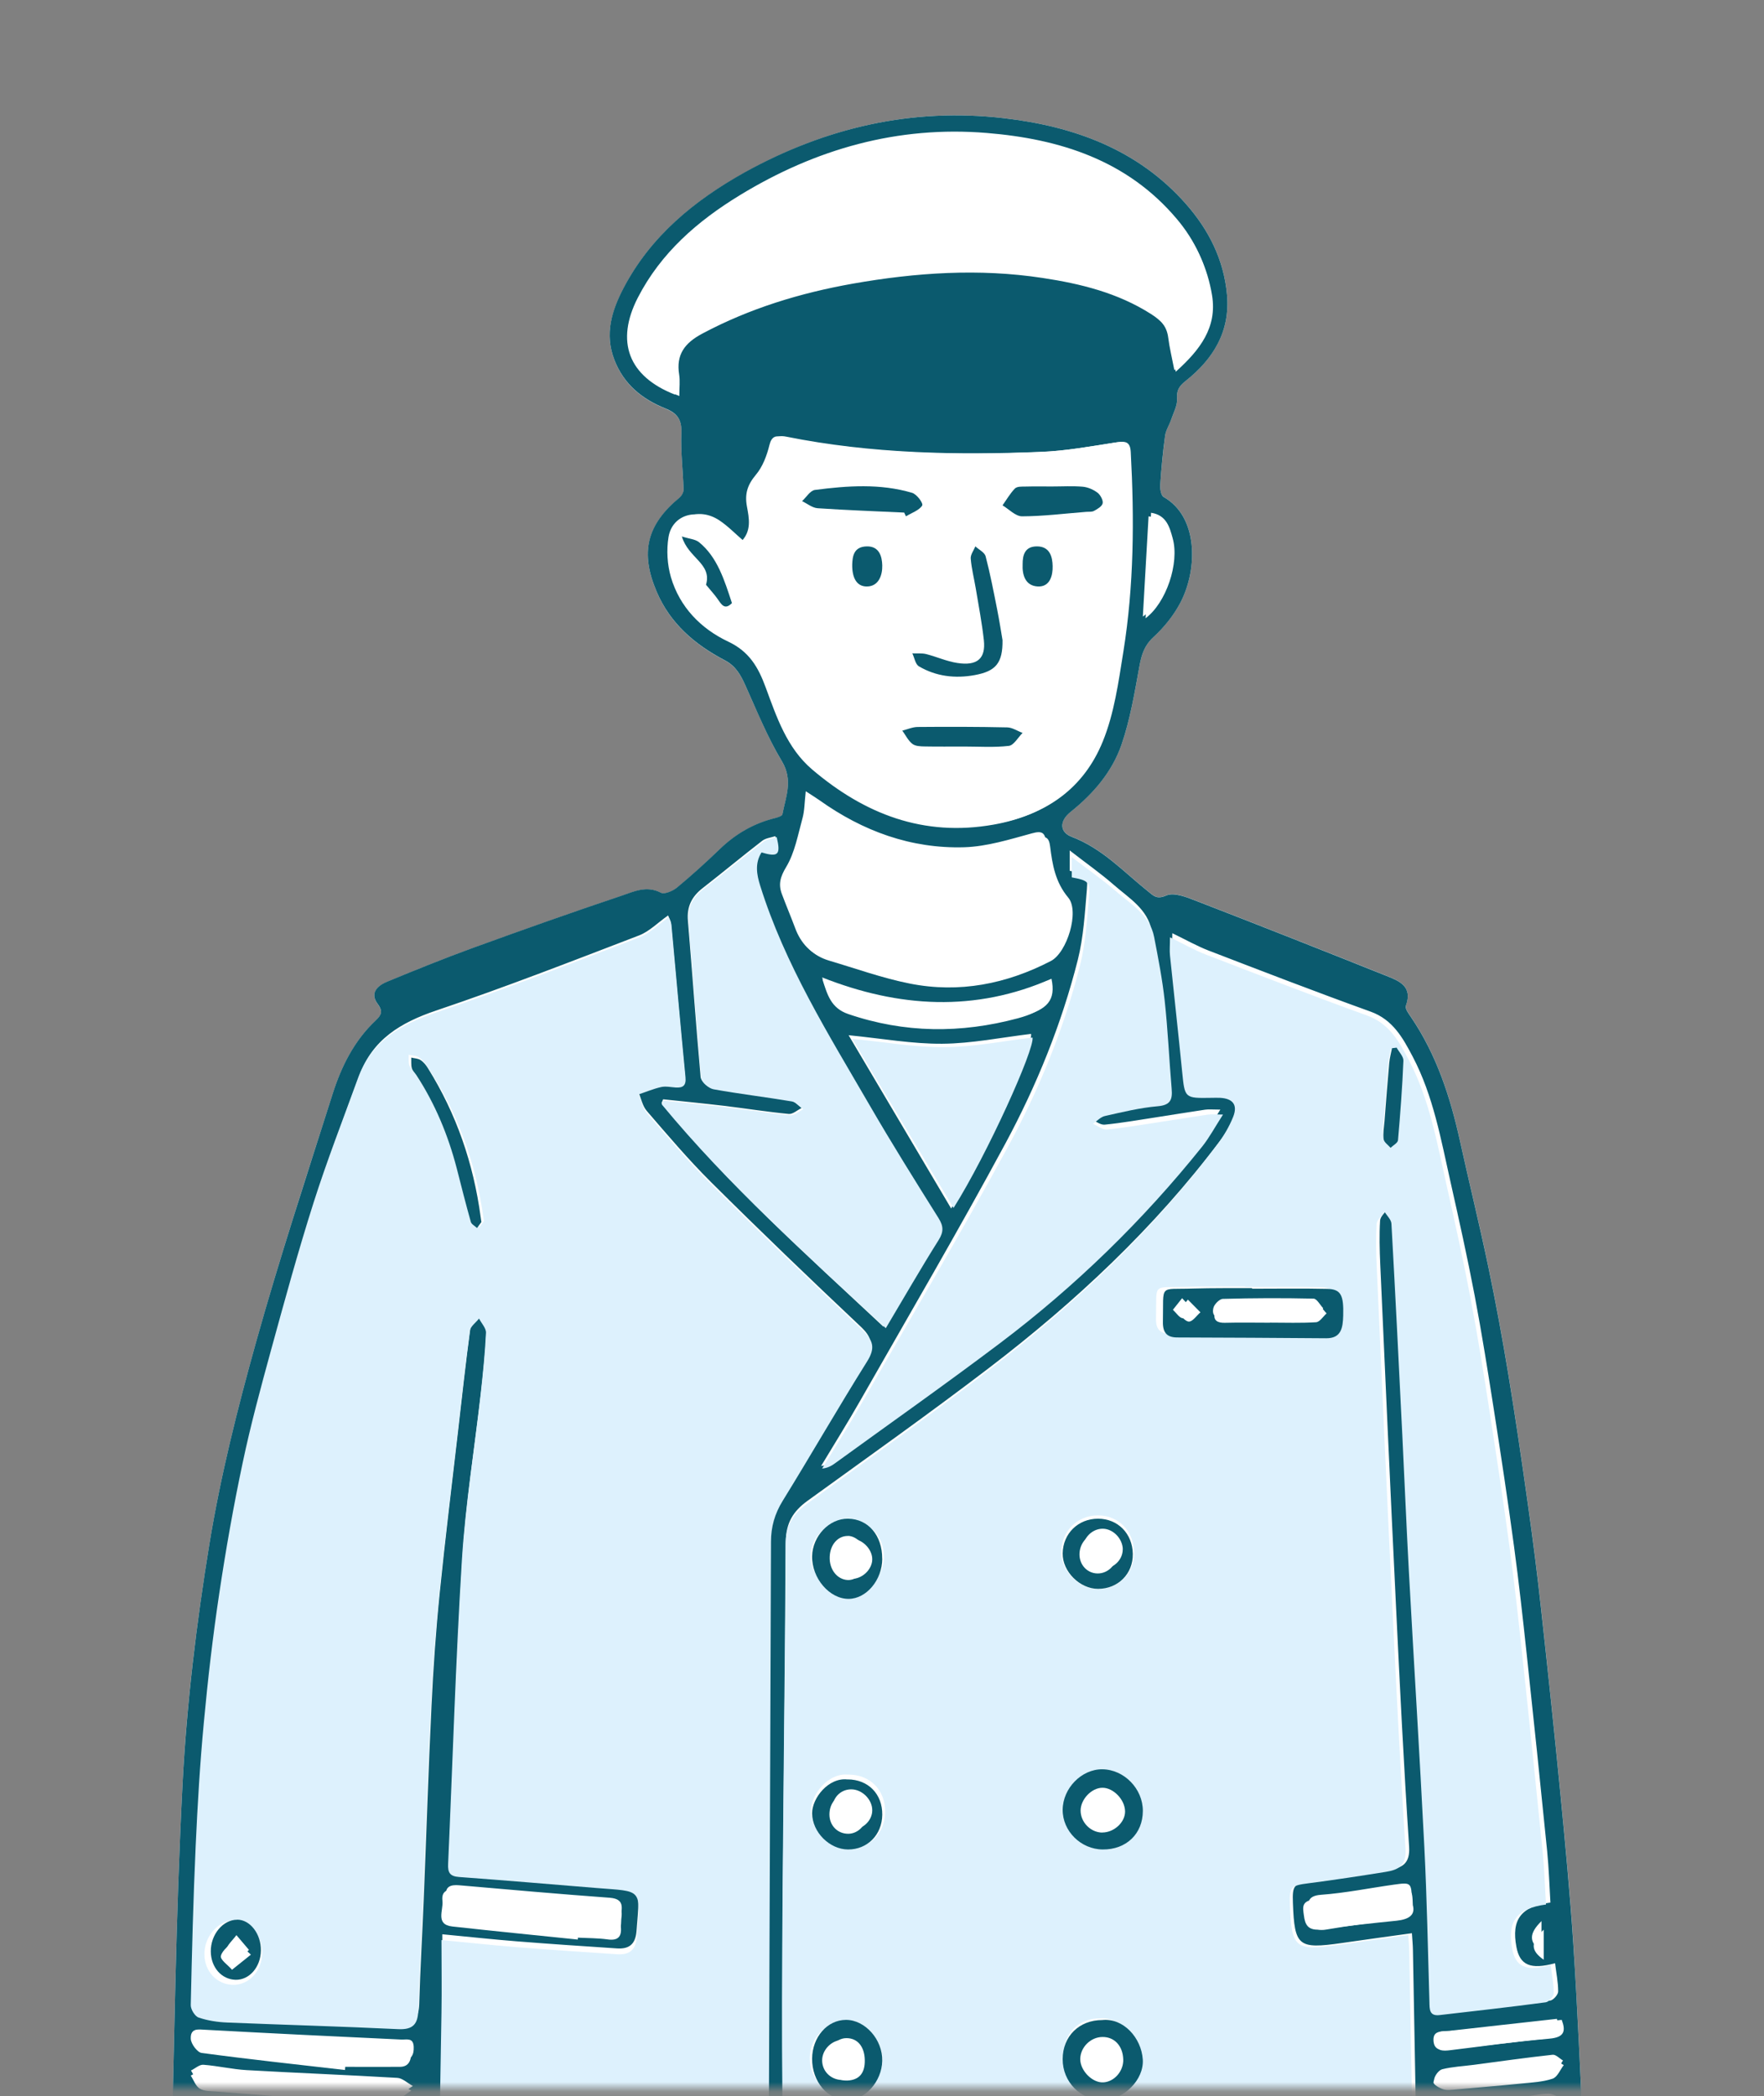 <svg width="186" height="221" viewBox="0 0 186 221" fill="none" xmlns="http://www.w3.org/2000/svg">
<rect x="0" y="0" width="186" height="221" fill="#808080" stroke="none"/>
<mask id="mask0_454_2478" style="mask-type:alpha" maskUnits="userSpaceOnUse" x="0" y="0" width="186" height="221">
<rect y="0.163" width="186" height="220" fill="#D9D9D9"/>
</mask>
<g mask="url(#mask0_454_2478)">
<path d="M146.488 250.579C146.66 250.652 146.84 250.734 147.012 250.808C146.947 251.969 146.808 253.122 146.84 254.283C146.898 256.196 147.422 256.744 149.206 257.251C149.583 257.357 149.861 257.783 150.189 258.052C150.696 258.469 151.204 259.238 151.703 259.23C153.725 259.205 155.87 259.541 157.409 257.578C160.184 254.046 161.994 250.055 162.444 245.656C162.804 242.132 162.534 238.534 162.444 234.969C162.378 232.393 162.296 232.319 164.957 232.033C166.455 231.87 167.004 231.134 166.979 229.735C166.955 228.403 167.036 227.078 166.979 225.745C166.644 218.803 166.341 211.86 165.899 204.926C165.563 199.677 165.055 194.443 164.548 189.202C163.909 182.644 163.213 176.094 162.493 169.544C162.1 165.946 161.642 162.348 161.134 158.759C160.487 154.163 159.816 149.568 159.063 144.98C158.432 141.162 157.737 137.351 156.943 133.565C156.017 129.125 154.929 124.726 153.954 120.302C152.931 115.658 151.482 111.185 148.772 107.203C148.527 106.843 148.134 106.311 148.24 106.025C148.993 103.948 147.503 103.4 146.128 102.844C139.481 100.187 132.825 97.554 126.145 94.97C125.138 94.577 123.795 94.038 122.977 94.397C121.961 94.839 121.634 94.43 121.053 93.964C118.482 91.903 116.223 89.434 113.014 88.216C111.72 87.725 111.679 86.556 112.883 85.591C115.281 83.661 117.271 81.363 118.261 78.485C119.178 75.811 119.645 72.982 120.152 70.185C120.373 68.983 120.676 68.043 121.634 67.151C122.764 66.097 123.803 64.821 124.507 63.447C126.292 59.956 126.358 54.461 122.698 52.392C122.412 52.228 122.305 51.525 122.338 51.092C122.453 49.358 122.625 47.625 122.854 45.908C122.927 45.335 123.288 44.812 123.484 44.248C123.73 43.52 124.164 42.76 124.115 42.032C124.057 41.132 124.327 40.707 125.015 40.159C127.913 37.853 129.722 34.967 129.378 31.075C129.051 27.387 127.463 24.238 125.056 21.507C119.98 15.751 113.243 13.322 105.883 12.464C96.166 11.327 87.038 13.453 78.524 18.196C73.235 21.139 68.626 24.884 65.761 30.371C64.517 32.751 63.722 35.237 64.795 37.984C65.794 40.552 67.726 42.097 70.157 43.078C71.418 43.585 71.917 44.264 71.852 45.67C71.77 47.649 72.024 49.636 72.081 51.623C72.089 51.901 71.901 52.286 71.672 52.466C68.176 55.352 67.48 58.271 69.257 62.425C70.697 65.786 73.309 67.994 76.436 69.629C77.591 70.234 78.09 71.158 78.581 72.238C79.817 74.952 80.939 77.749 82.462 80.292C83.657 82.287 82.846 84.021 82.502 85.877C82.47 86.049 82.028 86.188 81.757 86.253C79.473 86.809 77.533 87.954 75.847 89.581C74.414 90.963 72.941 92.304 71.401 93.572C70.959 93.939 70.067 94.324 69.691 94.127C68.192 93.343 66.85 94.005 65.556 94.438C60.268 96.213 55.012 98.077 49.764 99.982C46.76 101.07 43.797 102.28 40.841 103.498C39.826 103.915 38.958 104.684 39.818 105.837C40.432 106.663 40.178 107.064 39.597 107.611C37.346 109.729 36.003 112.428 35.086 115.298C32.311 124.006 29.454 132.699 26.998 141.505C25.041 148.505 23.256 155.594 22.086 162.757C20.719 171.106 19.687 179.561 19.253 188.008C18.525 202.007 18.369 216.023 18.009 230.022C17.943 232.499 18.189 232.753 20.448 233.603C20.686 233.693 20.923 233.775 21.177 233.832C22.446 234.135 22.552 234.952 22.405 236.113C22.086 238.591 21.84 241.085 21.726 243.579C21.464 249.467 23.821 254.127 28.791 257.276C30.903 258.617 33.26 259.598 35.585 260.546C36.298 260.833 37.624 260.775 38.041 260.317C38.549 259.753 38.639 258.543 38.459 257.709C38.066 255.828 37.255 254.029 36.887 252.14C36.633 250.832 36.838 249.434 36.838 247.651C37.501 249.205 37.828 250.415 38.492 251.405C38.901 252.01 39.9 252.721 40.465 252.598C41.169 252.451 42.069 251.584 42.241 250.873C43.338 246.269 43.068 241.641 41.946 237.078C41.447 235.059 41.553 234.764 43.944 234.593C43.993 235.132 44.075 235.672 44.075 236.212C44.099 239.18 44.14 242.14 44.099 245.108C44.05 248.453 44.279 248.534 47.988 249.589C48.381 249.704 48.79 249.712 49.2 249.769C50.755 249.974 51.263 250.75 51.279 252.402C51.344 260.841 51.566 269.271 51.762 277.71C51.803 279.64 51.967 281.561 52.065 283.458H54.128C54.087 282.624 54.038 281.913 54.022 281.21C53.784 271.446 53.555 261.683 53.301 251.92C53.276 251.069 53.432 250.554 54.472 250.636C60.129 251.086 65.785 251.478 71.442 251.952C71.794 251.985 72.392 252.59 72.384 252.901C72.106 259.385 71.754 265.87 71.426 272.354C71.238 276.058 71.049 279.762 70.861 283.467C71.025 283.557 71.189 283.655 71.352 283.745C71.672 283.36 72.155 283.017 72.286 282.575C72.49 281.848 72.49 281.063 72.531 280.294C72.965 271.16 73.383 262.018 73.817 252.885C73.825 252.639 73.898 252.402 73.948 252.1C74.365 252.075 74.709 252.018 75.053 252.034C77.787 252.116 80.472 252.418 83.198 252.844C88.626 253.694 94.193 253.71 99.702 253.988C101.651 254.087 101.675 254.103 101.258 256.098C100.505 259.737 99.841 263.392 99.195 267.055C98.671 270.015 98.188 272.984 97.729 275.96C97.345 278.454 97.034 280.956 96.69 283.458C98.753 283.679 98.818 283.622 98.949 281.954C99.006 281.202 99.097 280.457 99.17 279.713C99.317 279.713 99.473 279.73 99.62 279.73C99.743 280.973 99.866 282.216 99.989 283.458H101.978C101.814 281.332 101.626 279.354 101.52 277.367C101.323 273.973 100.423 270.596 101.258 267.17C101.512 266.131 101.626 265.06 101.823 264.005C102.42 260.661 103.026 257.325 103.656 253.882C117.05 253.759 130.336 252.999 143.746 251.004C143.189 261.977 142.641 272.747 142.092 283.532H144.073C144.122 283.279 144.18 283.082 144.196 282.886C144.777 272.681 145.342 262.476 145.948 252.271C145.981 251.707 146.316 251.151 146.505 250.595L146.488 250.579ZM131.36 253.67C131.122 253.759 130.893 253.849 130.656 253.939C130.975 263.768 131.286 273.597 131.613 283.548C132.186 283.516 132.612 283.491 133.12 283.458C132.784 273.875 132.473 264.431 132.105 254.994C132.088 254.545 131.63 254.111 131.368 253.67H131.36Z" fill="white"/>
<path d="M146.493 250.591C146.297 251.147 145.969 251.703 145.937 252.268C145.331 262.474 144.766 272.68 144.185 282.886C144.177 283.082 144.111 283.279 144.062 283.532H142.081C142.63 272.745 143.178 261.967 143.735 251C130.326 252.995 117.041 253.764 103.649 253.879C103.027 257.322 102.421 260.666 101.815 264.003C101.627 265.058 101.504 266.129 101.25 267.168C100.415 270.594 101.324 273.972 101.512 277.366C101.627 279.353 101.807 281.332 101.971 283.458H99.982C99.859 282.215 99.736 280.972 99.613 279.729C99.466 279.729 99.31 279.713 99.163 279.713C99.089 280.457 98.999 281.209 98.942 281.954C98.811 283.622 98.754 283.671 96.683 283.458C97.026 280.956 97.346 278.453 97.722 275.959C98.181 272.982 98.656 270.014 99.188 267.053C99.834 263.398 100.497 259.734 101.25 256.095C101.668 254.099 101.643 254.083 99.695 253.985C94.186 253.707 88.62 253.69 83.192 252.84C80.467 252.415 77.782 252.112 75.048 252.03C74.704 252.022 74.36 252.071 73.942 252.096C73.893 252.398 73.828 252.636 73.812 252.881C73.386 262.016 72.96 271.159 72.526 280.294C72.494 281.062 72.486 281.847 72.281 282.575C72.158 283.017 71.675 283.36 71.348 283.745C71.184 283.655 71.02 283.557 70.856 283.467C71.045 279.762 71.225 276.057 71.421 272.353C71.757 265.868 72.101 259.391 72.379 252.897C72.395 252.578 71.79 251.981 71.438 251.949C65.781 251.474 60.125 251.082 54.468 250.632C53.421 250.55 53.273 251.065 53.298 251.916C53.544 261.68 53.773 271.445 54.018 281.209C54.035 281.913 54.084 282.624 54.125 283.458H52.062C51.955 281.561 51.8 279.631 51.759 277.709C51.562 269.278 51.342 260.838 51.276 252.398C51.26 250.746 50.76 249.961 49.197 249.765C48.796 249.716 48.378 249.7 47.985 249.585C44.277 248.53 44.04 248.448 44.097 245.104C44.146 242.135 44.097 239.174 44.072 236.206C44.072 235.666 43.991 235.126 43.941 234.587C41.559 234.758 41.453 235.053 41.944 237.073C43.066 241.636 43.336 246.265 42.239 250.869C42.067 251.581 41.167 252.447 40.463 252.595C39.898 252.717 38.899 252.006 38.49 251.401C37.827 250.411 37.491 249.209 36.836 247.647C36.836 249.43 36.632 250.828 36.885 252.137C37.254 254.026 38.064 255.817 38.457 257.706C38.629 258.54 38.539 259.759 38.04 260.315C37.622 260.781 36.296 260.838 35.584 260.544C33.259 259.595 30.902 258.614 28.79 257.272C23.821 254.116 21.463 249.462 21.725 243.574C21.84 241.08 22.085 238.586 22.405 236.108C22.552 234.946 22.446 234.129 21.177 233.826C20.931 233.769 20.686 233.687 20.448 233.597C18.189 232.747 17.943 232.493 18.009 230.015C18.369 216.014 18.525 201.997 19.253 188.005C19.695 179.557 20.718 171.101 22.085 162.751C23.256 155.587 25.041 148.497 26.997 141.496C29.453 132.697 32.318 124.004 35.084 115.286C36.001 112.415 37.344 109.717 39.595 107.599C40.184 107.042 40.43 106.642 39.816 105.824C38.956 104.671 39.824 103.902 40.839 103.485C43.794 102.266 46.758 101.064 49.762 99.968C55.001 98.063 60.264 96.198 65.552 94.424C66.837 93.99 68.18 93.328 69.686 94.113C70.071 94.309 70.955 93.925 71.397 93.557C72.927 92.289 74.409 90.948 75.842 89.566C77.528 87.93 79.468 86.794 81.752 86.238C82.022 86.172 82.464 86.025 82.497 85.861C82.841 84.013 83.651 82.279 82.456 80.276C80.925 77.732 79.804 74.936 78.576 72.22C78.085 71.141 77.585 70.217 76.431 69.612C73.304 67.976 70.693 65.768 69.252 62.407C67.476 58.252 68.171 55.333 71.667 52.446C71.888 52.258 72.084 51.882 72.076 51.604C72.019 49.616 71.765 47.629 71.847 45.65C71.904 44.235 71.405 43.556 70.153 43.058C67.721 42.076 65.79 40.531 64.791 37.963C63.718 35.215 64.513 32.729 65.757 30.349C68.63 24.87 73.23 21.124 78.518 18.172C87.04 13.453 96.167 11.327 105.884 12.464C113.243 13.322 119.979 15.751 125.055 21.509C127.461 24.24 129.049 27.389 129.377 31.077C129.721 34.97 127.92 37.856 125.014 40.163C124.326 40.711 124.056 41.136 124.113 42.035C124.162 42.755 123.729 43.516 123.483 44.252C123.295 44.808 122.935 45.339 122.853 45.912C122.615 47.629 122.452 49.363 122.337 51.097C122.304 51.538 122.419 52.242 122.697 52.397C126.356 54.466 126.291 59.962 124.506 63.454C123.802 64.828 122.771 66.103 121.633 67.158C120.675 68.041 120.372 68.99 120.151 70.192C119.644 72.981 119.177 75.819 118.26 78.493C117.27 81.372 115.281 83.678 112.882 85.6C111.679 86.565 111.72 87.734 113.013 88.225C116.222 89.443 118.481 91.913 121.052 93.974C121.633 94.44 121.96 94.849 122.976 94.407C123.794 94.048 125.137 94.587 126.143 94.98C132.823 97.564 139.478 100.197 146.125 102.855C147.5 103.403 148.998 103.959 148.237 106.037C148.13 106.331 148.523 106.854 148.769 107.214C151.478 111.197 152.927 115.662 153.951 120.315C154.925 124.74 156.013 129.148 156.938 133.58C157.732 137.366 158.428 141.177 159.059 144.997C159.812 149.576 160.483 154.172 161.13 158.777C161.637 162.367 162.095 165.957 162.488 169.563C163.209 176.114 163.905 182.664 164.543 189.223C165.051 194.457 165.55 199.699 165.894 204.95C166.344 211.885 166.639 218.828 166.974 225.771C167.04 227.096 166.958 228.429 166.974 229.762C166.999 231.16 166.442 231.896 164.952 232.06C162.292 232.346 162.374 232.419 162.439 234.996C162.529 238.561 162.799 242.159 162.439 245.684C161.989 250.092 160.18 254.083 157.405 257.608C155.858 259.57 153.713 259.227 151.699 259.26C151.2 259.26 150.684 258.499 150.185 258.082C149.858 257.812 149.571 257.387 149.203 257.281C147.418 256.774 146.886 256.226 146.837 254.312C146.804 253.159 146.944 251.998 147.009 250.836C146.837 250.763 146.657 250.681 146.485 250.607L146.493 250.591ZM163.479 200.574C163.372 198.783 163.315 196.96 163.135 195.144C162.439 188.234 161.727 181.331 160.982 174.421C160.573 170.618 160.155 166.807 159.64 163.013C159.001 158.261 158.281 153.526 157.544 148.791C156.906 144.71 156.259 140.63 155.49 136.573C154.728 132.574 153.844 128.6 152.952 124.633C151.937 120.127 151.135 115.531 148.957 111.393C147.934 109.447 146.878 107.5 144.521 106.65C138.799 104.589 133.118 102.397 127.445 100.214C126.193 99.731 125.022 99.061 123.614 98.382C123.614 99.216 123.565 99.764 123.614 100.304C124.031 104.409 124.498 108.514 124.907 112.62C125.186 115.392 125.153 115.392 128.01 115.343C128.313 115.343 128.624 115.327 128.927 115.343C130.277 115.417 130.817 116.087 130.31 117.355C129.901 118.385 129.319 119.375 128.648 120.258C121.715 129.467 113.374 137.268 104.255 144.236C97.984 149.028 91.542 153.592 85.149 158.22C83.643 159.308 82.865 160.551 82.857 162.547C82.791 178.649 82.513 194.752 82.489 210.854C82.464 223.636 82.71 236.419 82.816 249.201C82.824 250.378 83.037 251.057 84.461 251.123C88.947 251.335 93.433 251.899 97.919 251.94C108.757 252.03 119.595 251.736 130.384 250.493C136.163 249.83 141.917 249.021 147.68 248.228C149.661 247.958 149.751 247.745 149.71 245.292C149.473 232.051 149.227 218.811 148.982 205.571C148.974 205.023 148.916 204.483 148.875 203.805C146.289 204.164 143.874 204.492 141.459 204.843C136.891 205.497 136.498 205.187 136.327 200.64C136.253 198.718 136.433 198.571 138.299 198.334C141.033 197.982 143.759 197.565 146.477 197.131C147.828 196.919 148.695 196.485 148.581 194.686C148.016 186.116 147.59 177.545 147.181 168.966C146.6 157.075 146.068 145.176 145.536 133.277C145.47 131.748 145.429 130.203 145.519 128.681C145.544 128.232 146.068 127.815 146.362 127.381C146.616 127.798 147.066 128.207 147.091 128.641C147.508 136.091 147.877 143.549 148.245 150.999C148.482 155.8 148.679 160.6 148.941 165.401C149.473 175.092 150.087 184.783 150.578 194.482C150.856 199.945 150.955 205.416 151.118 210.879C151.143 211.631 151.094 212.392 152.199 212.261C155.948 211.827 159.705 211.41 163.446 210.911C163.782 210.87 164.297 210.282 164.297 209.954C164.297 208.973 164.093 207.984 163.97 206.97C161.359 207.681 160.254 207.166 159.893 205.252C159.353 202.373 160.36 200.983 163.495 200.574H163.479ZM46.635 203.927C46.635 206.552 46.667 209.047 46.635 211.533C46.455 222.827 46.258 234.129 46.045 245.423C46.021 246.584 46.471 247.303 47.609 247.5C50.024 247.925 52.422 248.497 54.853 248.669C62.957 249.242 71.086 249.61 79.19 250.182C80.712 250.288 81.007 249.83 80.99 248.457C80.917 243.19 80.892 237.923 80.917 232.657C80.999 209.137 81.105 185.617 81.179 162.097C81.179 160.518 81.572 159.145 82.415 157.779C85.403 152.929 88.235 147.99 91.255 143.156C92.156 141.717 91.886 140.924 90.723 139.828C85.411 134.823 80.139 129.761 74.966 124.617C72.576 122.245 70.398 119.669 68.196 117.118C67.738 116.586 67.599 115.785 67.312 115.106C68.098 114.844 68.867 114.517 69.669 114.337C70.153 114.231 70.685 114.362 71.2 114.386C71.97 114.435 72.297 114.174 72.215 113.315C71.7 107.983 71.241 102.634 70.742 97.302C70.717 97.041 70.554 96.795 70.447 96.509C69.359 97.27 68.466 98.202 67.377 98.619C60.28 101.342 53.191 104.107 45.988 106.535C42.255 107.795 39.267 109.586 37.876 113.421C36.304 117.764 34.626 122.074 33.226 126.473C31.597 131.601 30.181 136.802 28.757 141.995C27.684 145.921 26.629 149.854 25.785 153.829C24.828 158.368 24.017 162.939 23.338 167.519C22.667 172.009 22.143 176.523 21.725 181.037C21.324 185.363 21.062 189.698 20.866 194.04C20.612 199.609 20.473 205.179 20.35 210.748C20.342 211.198 20.784 211.925 21.177 212.056C22.126 212.383 23.174 212.539 24.181 212.58C30.157 212.833 36.132 212.997 42.1 213.275C43.671 213.348 44.154 212.735 44.203 211.271C44.31 207.591 44.531 203.919 44.678 200.239C44.957 193.443 45.169 186.647 45.497 179.859C45.685 175.877 45.963 171.902 46.364 167.936C46.938 162.244 47.642 156.568 48.296 150.893C48.714 147.246 49.115 143.59 49.606 139.951C49.672 139.485 50.236 139.084 50.572 138.65C50.826 139.149 51.325 139.664 51.301 140.147C51.194 142.339 50.973 144.53 50.728 146.714C50.073 152.496 49.131 158.261 48.771 164.068C48.116 174.675 47.805 185.306 47.331 195.929C47.289 196.821 47.502 197.221 48.468 197.295C53.257 197.647 58.046 198.055 62.834 198.448C67.697 198.849 67.533 198.366 67.116 203.584C67.001 204.999 66.313 205.489 65.053 205.408C61.533 205.179 58.013 204.941 54.501 204.663C52.029 204.467 49.557 204.197 46.651 203.919L46.635 203.927ZM78.085 57.148C77.094 56.306 76.316 55.488 75.391 54.883C73.312 53.526 70.856 54.352 70.488 56.633C70.267 57.991 70.357 59.52 70.742 60.845C71.667 63.993 73.893 66.275 76.767 67.633C79.01 68.688 79.951 70.34 80.737 72.474C81.891 75.606 82.98 78.869 85.64 81.126C91.165 85.82 97.37 88.249 104.778 86.933C110.124 85.984 114.094 83.179 116.108 78.24C117.319 75.279 117.769 71.975 118.285 68.778C119.415 61.785 119.456 54.744 119.071 47.686C119.014 46.574 118.514 46.509 117.565 46.656C114.953 47.065 112.326 47.539 109.69 47.654C100.596 48.03 91.509 47.85 82.538 46.059C81.801 45.912 81.367 45.969 81.13 46.918C80.859 48.022 80.418 49.208 79.697 50.058C78.821 51.105 78.51 52.053 78.756 53.386C78.985 54.63 79.288 56.02 78.085 57.157V57.148ZM71.168 41.602C71.168 40.711 71.258 39.999 71.151 39.32C70.807 37.186 71.749 35.951 73.607 34.961C78.641 32.279 84.011 30.635 89.577 29.646C96.241 28.468 102.961 28.002 109.706 29.041C113.75 29.662 117.679 30.635 121.191 32.868C122.222 33.53 123.016 34.283 123.18 35.591C123.311 36.654 123.573 37.701 123.827 39.018C126.422 36.687 128.231 34.291 127.682 30.897C127.216 27.994 126.012 25.36 124.089 23.087C118.858 16.88 111.736 14.647 104.05 14.018C94.677 13.241 86 15.702 78.003 20.584C73.55 23.3 69.686 26.653 67.255 31.38C64.889 35.992 66.231 39.672 71.168 41.602ZM112.801 91.807C114.487 92.134 114.732 92.281 114.601 93.786C114.389 96.272 114.249 98.799 113.644 101.203C111.933 107.967 109.305 114.427 106.015 120.544C101.078 129.704 95.815 138.691 90.666 147.728C89.356 150.026 87.948 152.275 86.581 154.548C87.171 154.483 87.555 154.262 87.916 154.001C93.703 149.756 99.556 145.594 105.253 141.243C113.193 135.183 120.274 128.207 126.487 120.373C127.248 119.408 127.838 118.295 128.673 116.979C127.854 116.979 127.453 116.93 127.06 116.987C125.341 117.24 123.63 117.527 121.92 117.788C120.11 118.066 118.301 118.385 116.476 118.565C116.009 118.606 115.502 118.173 115.019 117.96C115.428 117.674 115.813 117.24 116.263 117.134C118.097 116.717 119.947 116.259 121.813 116.095C123.197 115.973 123.377 115.351 123.278 114.223C123.016 111.123 122.885 108.007 122.55 104.908C122.304 102.634 121.87 100.369 121.437 98.12C120.995 95.806 119.014 94.669 117.434 93.279C116.05 92.069 114.528 91.005 112.792 89.656V91.799L112.801 91.807ZM93.138 139.861C95.062 136.598 96.789 133.556 98.647 130.595C99.196 129.712 99.179 129.123 98.647 128.264C96.208 124.339 93.769 120.413 91.468 116.406C87.171 108.932 82.603 101.588 80.025 93.263C79.664 92.085 79.46 90.907 80.164 89.77C81.924 90.286 82.194 90.024 81.752 88.151C81.277 88.307 80.737 88.356 80.377 88.634C78.248 90.278 76.185 91.995 74.065 93.647C72.927 94.538 72.404 95.601 72.535 97.082C73.001 102.569 73.378 108.065 73.877 113.552C73.918 113.986 74.663 114.615 75.162 114.705C77.872 115.196 80.606 115.523 83.323 115.981C83.757 116.055 84.126 116.521 84.527 116.807C84.077 117.028 83.594 117.478 83.168 117.437C80.884 117.216 78.617 116.856 76.333 116.578C74.196 116.324 72.06 116.12 69.923 115.891C69.866 116.03 69.809 116.161 69.751 116.3C76.709 124.789 84.846 132.116 93.138 139.853V139.861ZM84.961 83.416C84.83 84.577 84.838 85.453 84.617 86.262C84.134 88.012 83.806 89.885 82.898 91.398C82.267 92.445 82.055 93.23 82.448 94.268C82.89 95.454 83.389 96.624 83.831 97.809C84.428 99.445 85.501 100.59 87.179 101.097C89.987 101.956 92.754 102.986 95.618 103.575C100.8 104.638 105.744 103.616 110.378 101.138C112.08 100.23 113.398 95.765 112.203 94.293C110.844 92.616 110.533 90.744 110.304 88.773C110.181 87.759 109.862 87.562 108.798 87.857C106.457 88.495 104.066 89.247 101.668 89.321C96.052 89.484 90.977 87.62 86.409 84.365C86.025 84.095 85.624 83.85 84.961 83.416ZM36.378 259.006C36.533 258.957 36.689 258.908 36.844 258.859C36.73 258.319 36.714 257.73 36.484 257.232C34.274 252.3 34.823 247.279 35.969 242.241C36.067 241.791 36.607 241.44 36.934 241.047C37.262 241.44 37.778 241.775 37.876 242.217C38.457 244.637 38.916 247.091 39.472 249.52C39.554 249.863 39.971 250.125 40.233 250.419C40.422 250.1 40.724 249.806 40.79 249.471C41.609 245.218 40.97 241.031 40.143 236.868C39.939 235.846 39.423 235.175 38.121 235.364C33.783 235.993 29.461 235.846 25.163 234.938C24.86 234.873 24.124 235.437 24.099 235.748C23.821 238.946 23.641 242.151 23.461 245.365C23.436 245.831 23.575 246.306 23.633 246.78C23.731 246.78 23.829 246.78 23.927 246.78C24.099 246.118 24.263 245.455 24.435 244.801C24.582 244.744 24.73 244.695 24.869 244.637C25.131 245.136 25.532 245.602 25.613 246.126C25.753 247.025 25.597 247.974 25.744 248.874C25.998 250.444 26.252 252.055 27.595 253.699C27.595 252.905 27.644 252.554 27.595 252.218C27.324 250.566 26.956 248.931 26.784 247.279C26.727 246.747 27.161 246.167 27.373 245.611C27.635 246.093 28.061 246.551 28.143 247.058C28.626 249.978 28.921 252.938 30.689 255.457C31.016 255.923 31.466 256.307 31.859 256.725C30.795 253.282 30.058 249.961 30.296 246.33C30.836 246.543 31.393 246.845 31.491 247.263C31.933 249.193 32.121 251.196 32.645 253.102C33.284 255.416 34.331 257.559 36.37 259.014L36.378 259.006ZM100.293 127.406C103.903 121.599 108.961 110.215 108.716 108.997C105.581 109.373 102.47 110.011 99.351 110.036C96.2 110.06 93.032 109.488 89.479 109.136C93.073 115.212 96.593 121.158 100.293 127.406ZM20.268 224.969C20.154 225.28 20.055 225.419 20.055 225.558C20.023 226.785 20.006 228.012 19.998 229.238C19.99 231.569 19.974 231.651 22.208 232.117C24.844 232.673 27.504 233.368 30.173 233.474C33.734 233.622 37.311 233.311 40.88 233.098C41.633 233.057 42.55 232.869 42.55 231.7C42.55 230.269 42.624 228.838 42.648 227.406C42.665 226.654 42.37 226.4 41.543 226.376C36.394 226.204 31.237 225.992 26.096 225.689C24.173 225.583 22.265 225.215 20.276 224.961L20.268 224.969ZM154.581 256.741C154.761 256.855 154.941 256.962 155.113 257.076C155.735 256.389 156.447 255.76 156.971 254.999C161.539 248.44 161.375 241.105 160.311 233.663C160.254 233.262 159.542 232.64 159.149 232.648C156.955 232.673 154.761 232.837 152.575 233.025C152.248 233.057 151.691 233.483 151.691 233.736C151.659 236.214 151.323 238.717 152.96 240.957C153.566 241.791 153.738 242.994 153.91 244.065C154.057 245.014 153.861 246.011 153.959 246.968C154.024 247.59 154.352 248.178 154.565 248.784C154.99 248.277 155.588 247.835 155.801 247.246C156.644 244.907 157.348 242.519 158.166 240.172C158.289 239.812 158.731 239.559 159.026 239.264C159.239 239.616 159.672 240 159.623 240.311C159.419 241.661 159.206 243.035 158.764 244.318C157.503 248.007 156.12 251.654 154.818 255.334C154.663 255.776 154.655 256.267 154.573 256.741H154.581ZM164.92 224.16C161.449 224.569 158.224 224.904 155.015 225.354C151.241 225.877 151.249 225.918 151.56 229.786C151.569 229.942 151.528 230.146 151.601 230.236C151.839 230.498 152.15 230.939 152.403 230.923C156.267 230.669 160.131 230.367 163.986 230.007C164.322 229.974 164.862 229.492 164.879 229.189C164.969 227.529 164.92 225.861 164.92 224.16ZM61.025 203.69C61.025 203.625 61.033 203.559 61.042 203.494C62.065 203.543 63.096 203.535 64.103 203.666C65.118 203.796 65.577 203.453 65.478 202.439C65.38 201.507 66.166 200.206 64.283 200.067C58.987 199.683 53.691 199.209 48.403 198.751C47.543 198.677 46.913 198.873 47.036 199.855C47.15 200.771 46.266 202.194 48.067 202.39C52.389 202.848 56.711 203.257 61.033 203.682L61.025 203.69ZM86.721 103.248C87.236 104.875 87.621 106.282 89.438 106.903C95.381 108.932 101.316 108.964 107.324 107.353C110.058 106.617 110.901 105.628 110.435 103.387C102.536 106.903 94.653 106.421 86.721 103.248ZM36.591 217.462C36.599 217.372 36.607 217.282 36.615 217.192C38.555 217.192 40.495 217.2 42.444 217.192C43.377 217.192 43.663 216.62 43.622 215.769C43.573 214.796 42.91 215.041 42.296 215.017C35.412 214.698 28.536 214.362 21.652 213.986C20.923 213.945 20.162 213.815 20.211 214.739C20.235 215.188 20.915 215.924 21.357 215.973C26.424 216.53 31.507 216.988 36.583 217.47L36.591 217.462ZM34.258 220.913C37.164 220.913 39.513 220.978 41.862 220.864C42.435 220.839 42.976 220.251 43.532 219.915C42.984 219.621 42.452 219.089 41.895 219.057C36.599 218.746 31.286 218.541 25.99 218.239C24.468 218.149 22.961 217.789 21.447 217.675C21.029 217.642 20.579 218.067 20.137 218.28C20.448 218.77 20.661 219.425 21.103 219.703C21.586 219.997 22.282 219.964 22.896 220.013C26.866 220.332 30.836 220.635 34.266 220.897L34.258 220.913ZM36.959 224.871C36.967 224.781 36.975 224.691 36.984 224.593C38.572 224.593 40.16 224.634 41.74 224.569C42.165 224.552 42.828 224.282 42.943 223.972C43.344 222.851 42.583 222.753 41.699 222.729C36.844 222.59 31.998 222.459 27.144 222.23C25.212 222.14 23.289 221.796 21.357 221.657C20.964 221.625 20.538 221.976 20.129 222.148C20.456 222.524 20.767 222.925 21.128 223.26C21.25 223.383 21.512 223.375 21.717 223.391C26.8 223.882 31.884 224.372 36.967 224.855L36.959 224.871ZM148.884 200.468C148.818 198.448 148.818 198.432 146.984 198.685C144.414 199.045 141.86 199.568 139.282 199.757C137.718 199.871 137.898 200.722 137.996 201.703C138.111 202.799 138.357 203.682 139.855 203.42C142.31 202.995 144.791 202.684 147.263 202.373C148.507 202.218 149.146 201.678 148.884 200.468ZM153.345 220.144C155.866 219.891 158.101 219.686 160.327 219.425C161.441 219.302 162.603 219.237 163.626 218.844C164.15 218.648 164.42 217.781 164.805 217.225C164.437 217.012 164.052 216.579 163.708 216.62C160.933 216.922 158.166 217.315 155.391 217.683C154.278 217.83 153.148 217.879 152.068 218.149C151.691 218.247 151.233 218.869 151.217 219.269C151.2 219.539 151.847 219.956 152.264 220.112C152.674 220.259 153.173 220.144 153.345 220.144ZM164.166 212.833C160.278 213.267 156.545 213.675 152.805 214.101C152.142 214.174 151.282 213.962 151.323 215.123C151.364 216.292 152.15 216.235 152.944 216.137C156.275 215.736 159.599 215.262 162.93 214.927C164.428 214.78 164.592 214.093 164.158 212.833H164.166ZM154.327 223.505C154.327 223.555 154.335 223.595 154.344 223.644C157.421 223.227 160.507 222.843 163.569 222.344C164.019 222.271 164.371 221.625 164.764 221.24C164.257 221.06 163.749 220.725 163.25 220.733C162.292 220.749 161.334 220.978 160.376 221.093C157.749 221.412 155.113 221.69 152.494 222.074C152.125 222.132 151.822 222.639 151.487 222.941C151.871 223.162 152.24 223.505 152.649 223.579C153.189 223.669 153.762 223.546 154.327 223.514V223.505ZM120.79 65.179C122.967 63.56 124.375 59.373 123.655 56.764C123.336 55.603 123.008 54.302 121.371 54.057C121.175 57.786 120.986 61.401 120.79 65.179ZM151.79 256.986C152.027 257.043 152.264 257.101 152.502 257.158C153.026 255.244 153.566 253.339 154.049 251.417C154.09 251.27 153.68 250.836 153.517 250.853C153.157 250.894 152.6 251.065 152.518 251.311C151.896 253.151 151.2 255.015 151.79 256.986ZM151.323 249.552C148.753 250.477 147.901 253.102 149.391 255.686C150.079 253.511 150.668 251.638 151.323 249.552ZM162.538 205.743V202.529C161.179 203.862 161.211 204.761 162.538 205.743Z" fill="#0B5A6E"/>
<path d="M163.032 200.777C159.913 201.185 158.912 202.564 159.449 205.445C159.808 207.362 160.907 207.868 163.504 207.158C163.634 208.17 163.838 209.149 163.829 210.136C163.829 210.471 163.317 211.05 162.983 211.091C159.262 211.589 155.525 212.005 151.796 212.437C150.697 212.568 150.738 211.809 150.721 211.058C150.559 205.6 150.461 200.149 150.184 194.698C149.696 185.021 149.085 175.352 148.556 165.683C148.295 160.893 148.1 156.104 147.864 151.314C147.497 143.881 147.131 136.439 146.716 129.006C146.691 128.573 146.244 128.174 145.991 127.749C145.698 128.182 145.185 128.598 145.153 129.047C145.063 130.572 145.096 132.106 145.169 133.632C145.698 145.504 146.227 157.368 146.805 169.241C147.221 177.8 147.644 186.351 148.198 194.902C148.311 196.689 147.448 197.13 146.105 197.342C143.402 197.775 140.691 198.191 137.972 198.542C136.115 198.778 135.936 198.925 136.009 200.843C136.18 205.379 136.571 205.689 141.114 205.037C143.516 204.694 145.918 204.359 148.491 204C148.531 204.678 148.588 205.216 148.596 205.763C148.841 218.973 149.085 232.183 149.321 245.394C149.362 247.842 149.272 248.054 147.302 248.323C141.57 249.114 135.838 249.922 130.099 250.583C119.376 251.823 108.596 252.117 97.809 252.027C93.347 251.995 88.885 251.424 84.424 251.211C83.007 251.146 82.796 250.477 82.787 249.294C82.69 236.541 82.445 223.787 82.462 211.034C82.486 194.968 82.763 178.901 82.828 162.835C82.836 160.844 83.61 159.604 85.108 158.519C91.466 153.901 97.874 149.348 104.11 144.566C113.18 137.614 121.477 129.83 128.373 120.642C129.032 119.761 129.618 118.766 130.025 117.746C130.53 116.481 130.001 115.812 128.649 115.738C128.348 115.722 128.039 115.738 127.738 115.738C124.904 115.787 124.929 115.779 124.652 113.021C124.245 108.925 123.789 104.829 123.365 100.733C123.308 100.194 123.365 99.656 123.365 98.815C124.766 99.493 125.93 100.17 127.176 100.643C132.826 102.822 138.468 105.009 144.159 107.065C146.512 107.913 147.554 109.855 148.572 111.797C150.738 115.934 151.536 120.512 152.545 125.008C153.433 128.965 154.312 132.931 155.069 136.921C155.834 140.968 156.486 145.039 157.113 149.111C157.845 153.835 158.562 158.56 159.197 163.3C159.71 167.086 160.125 170.881 160.532 174.683C161.273 181.57 161.981 188.464 162.673 195.359C162.853 197.163 162.901 198.982 163.015 200.777H163.032ZM131.287 135.672C131.287 135.672 131.287 135.64 131.287 135.623C130.27 135.623 129.252 135.623 128.242 135.623C127.176 135.623 126.109 135.623 125.043 135.664C121.42 135.786 121.981 135.142 121.892 139.026C121.867 140.135 122.331 140.609 123.414 140.617C128.649 140.633 133.876 140.658 139.111 140.698C140.715 140.715 140.862 139.605 140.894 138.422C140.96 136.292 140.65 135.721 139.209 135.697C136.571 135.64 133.925 135.68 131.287 135.68V135.672ZM89.472 187.094C87.355 186.841 85.507 189.174 85.515 190.896C85.531 192.985 87.461 194.902 89.512 194.911C91.678 194.919 93.298 193.279 93.331 191.043C93.363 188.726 91.76 187.086 89.472 187.086V187.094ZM93.201 164.173C93.217 161.913 91.662 160.314 89.431 160.29C87.371 160.265 85.523 161.97 85.474 163.921C85.417 166.05 87.396 168.074 89.512 168.057C91.466 168.041 93.192 166.222 93.209 164.165L93.201 164.173ZM119.954 190.725C119.954 188.562 118.147 186.686 116.046 186.661C114.035 186.637 112.219 188.505 112.203 190.61C112.187 192.691 113.954 194.47 116.07 194.486C118.35 194.503 119.954 192.952 119.954 190.725ZM115.777 159.759C113.595 159.759 111.935 161.407 111.902 163.602C111.878 165.61 113.775 167.535 115.777 167.527C117.976 167.527 119.62 165.846 119.58 163.651C119.539 161.399 117.935 159.759 115.769 159.759H115.777ZM85.385 216.949C85.368 219.185 87.086 220.98 89.236 220.98C91.198 220.98 93.005 219.177 93.062 217.162C93.119 215.105 91.198 213.163 89.097 213.172C87.046 213.172 85.401 214.852 85.385 216.949ZM115.932 212.788C113.726 212.788 112.163 214.371 112.154 216.615C112.154 218.842 113.872 220.638 116.005 220.613C117.984 220.597 119.93 218.639 119.799 216.639C119.661 214.526 117.943 212.568 115.924 212.788H115.932ZM147.09 110.565C146.944 110.582 146.797 110.606 146.651 110.622C146.561 111.12 146.423 111.61 146.382 112.107C146.211 114.074 146.064 116.04 145.918 118.007C145.869 118.611 145.755 119.231 145.836 119.818C145.877 120.128 146.276 120.397 146.512 120.683C146.765 120.43 147.212 120.193 147.237 119.916C147.465 117.248 147.66 114.572 147.766 111.887C147.782 111.455 147.334 110.998 147.098 110.557L147.09 110.565Z" fill="#DDF1FD"/>
<path d="M46.567 204.529C49.49 204.808 51.968 205.079 54.463 205.276C58.003 205.555 61.535 205.793 65.075 206.023C66.343 206.105 67.035 205.612 67.15 204.192C67.57 198.954 67.726 199.439 62.844 199.036C58.028 198.642 53.219 198.232 48.395 197.879C47.423 197.805 47.209 197.403 47.25 196.508C47.728 185.843 48.041 175.179 48.699 164.523C49.062 158.702 50.008 152.914 50.667 147.102C50.914 144.91 51.136 142.709 51.243 140.509C51.268 140.025 50.766 139.508 50.511 139.007C50.173 139.442 49.597 139.836 49.539 140.312C49.045 143.966 48.65 147.635 48.222 151.297C47.563 157.003 46.847 162.7 46.279 168.406C45.884 172.388 45.604 176.378 45.406 180.376C45.077 187.19 44.863 194.012 44.583 200.834C44.434 204.529 44.212 208.215 44.105 211.909C44.064 213.379 43.57 213.994 41.989 213.921C35.987 213.633 29.969 213.469 23.967 213.223C22.946 213.182 21.9 213.026 20.945 212.697C20.55 212.566 20.105 211.835 20.114 211.384C20.237 205.793 20.377 200.202 20.632 194.611C20.83 190.26 21.085 185.901 21.497 181.558C21.917 177.018 22.444 172.486 23.119 167.987C23.81 163.382 24.617 158.792 25.581 154.244C26.42 150.254 27.491 146.305 28.569 142.365C30.002 137.151 31.426 131.93 33.065 126.783C34.472 122.366 36.16 118.039 37.741 113.68C39.141 109.829 42.138 108.04 45.9 106.767C53.145 104.321 60.275 101.554 67.413 98.82C68.508 98.402 69.414 97.466 70.501 96.702C70.608 96.99 70.772 97.236 70.797 97.499C71.291 102.859 71.76 108.22 72.279 113.573C72.362 114.435 72.024 114.698 71.258 114.649C70.748 114.616 70.204 114.493 69.719 114.599C68.912 114.78 68.138 115.108 67.347 115.371C67.636 116.052 67.776 116.857 68.237 117.391C70.451 119.944 72.641 122.538 75.046 124.919C80.257 130.083 85.551 135.165 90.894 140.189C92.072 141.297 92.335 142.085 91.43 143.53C88.392 148.374 85.543 153.341 82.538 158.209C81.69 159.58 81.295 160.96 81.295 162.544C81.221 186.155 81.113 209.766 81.031 233.378C81.015 238.665 81.031 243.952 81.105 249.239C81.122 250.618 80.834 251.078 79.294 250.971C71.143 250.405 62.968 250.027 54.817 249.452C52.371 249.28 49.951 248.697 47.53 248.278C46.386 248.081 45.933 247.359 45.958 246.193C46.172 234.855 46.369 223.51 46.55 212.172C46.592 209.676 46.55 207.172 46.55 204.537L46.567 204.529ZM51.029 128.728C50.98 128.408 50.964 128.301 50.947 128.203C50.132 122.472 48.189 117.169 44.986 112.333C44.764 111.997 44.476 111.668 44.146 111.455C43.85 111.274 43.447 111.274 43.093 111.192C43.109 111.57 43.06 111.964 43.158 112.317C43.241 112.596 43.504 112.818 43.677 113.072C45.785 116.11 47.258 119.443 48.238 122.998C48.765 124.903 49.267 126.824 49.836 128.72C49.91 128.983 50.297 129.155 50.535 129.369C50.733 129.122 50.922 128.868 51.029 128.736V128.728ZM24.757 202.435C23.036 202.435 21.53 204.126 21.554 206.039C21.571 207.837 22.855 209.208 24.56 209.249C26.231 209.29 27.614 207.804 27.639 205.932C27.663 204.061 26.33 202.435 24.757 202.427V202.435Z" fill="#DDF1FD"/>
<path d="M78.506 57.115C79.701 55.981 79.401 54.601 79.173 53.352C78.929 52.014 79.246 51.067 80.108 50.03C80.824 49.173 81.263 47.998 81.531 46.896C81.759 45.957 82.198 45.892 82.93 46.039C91.853 47.826 100.872 48.006 109.908 47.63C112.527 47.524 115.138 47.043 117.733 46.635C118.676 46.487 119.172 46.553 119.229 47.663C119.611 54.708 119.571 61.744 118.448 68.715C117.936 71.906 117.489 75.204 116.285 78.159C114.284 83.09 110.339 85.889 105.028 86.836C97.668 88.15 91.495 85.726 86.013 81.041C83.37 78.788 82.288 75.531 81.141 72.404C80.36 70.274 79.417 68.625 77.197 67.572C74.342 66.225 72.129 63.948 71.21 60.797C70.828 59.475 70.731 57.948 70.958 56.593C71.332 54.316 73.772 53.491 75.83 54.846C76.749 55.45 77.522 56.267 78.506 57.107V57.115ZM106.037 67.319C105.907 66.486 105.72 65.18 105.484 63.883C105.126 61.94 104.784 59.989 104.321 58.062C104.215 57.638 103.638 57.328 103.28 56.969C103.109 57.418 102.776 57.883 102.808 58.316C102.889 59.426 103.158 60.511 103.32 61.613C103.613 63.515 103.947 65.417 104.142 67.327C104.345 69.352 103.467 70.184 101.442 69.841C100.368 69.662 99.351 69.147 98.294 68.862C97.847 68.739 97.351 68.805 96.879 68.78C97.099 69.27 97.172 69.98 97.554 70.217C99.278 71.319 101.206 71.58 103.215 71.18C105.346 70.756 106.078 69.882 106.037 67.303V67.319ZM95.472 53.785C95.537 53.94 95.602 54.087 95.659 54.242C96.261 53.818 97.058 53.508 97.367 52.928C97.513 52.659 96.806 51.557 96.302 51.377C92.959 50.226 89.502 50.512 86.086 51.026C85.582 51.099 85.183 51.916 84.736 52.389C85.281 52.691 85.802 53.206 86.363 53.255C89.388 53.499 92.43 53.622 95.464 53.785H95.472ZM111.063 50.716C110.055 50.716 109.038 50.7 108.03 50.724C107.631 50.732 107.111 50.708 106.858 50.928C106.322 51.418 105.915 52.063 105.46 52.651C106.2 53.042 106.94 53.777 107.672 53.777C110.087 53.777 112.503 53.499 114.918 53.32C115.219 53.295 115.561 53.352 115.813 53.222C116.195 53.034 116.724 52.765 116.797 52.438C116.87 52.128 116.529 51.565 116.212 51.353C115.732 51.034 115.122 50.789 114.544 50.74C113.389 50.651 112.218 50.716 111.055 50.716H111.063ZM101.482 77.947C103.052 77.947 104.63 78.053 106.183 77.882C106.704 77.825 107.143 77.049 107.623 76.6C107.086 76.404 106.549 76.061 106.004 76.053C102.881 75.988 99.766 75.988 96.643 76.012C96.098 76.012 95.561 76.249 95.025 76.372C95.366 76.821 95.643 77.359 96.082 77.686C96.407 77.922 96.944 77.931 97.391 77.939C98.758 77.972 100.124 77.947 101.49 77.947H101.482ZM72.129 56.356C72.894 58.642 75.741 59.181 75.017 61.401C75.586 62.005 76.033 62.421 76.408 62.895C76.855 63.458 77.245 64.087 78.107 63.311C77.205 60.911 76.367 58.511 74.187 56.969C73.724 56.642 73.049 56.618 72.129 56.364V56.356ZM108.509 58.781C108.453 59.964 108.794 61.132 110.022 61.205C111.283 61.279 111.551 59.972 111.527 58.993C111.503 58.022 111.267 56.83 109.908 56.854C108.737 56.871 108.501 57.809 108.509 58.789V58.781ZM90.348 58.936C90.323 60.275 90.755 61.279 91.869 61.262C93.081 61.246 93.463 60.046 93.439 59.017C93.414 58.071 93.138 56.977 91.853 56.993C90.462 57.018 90.38 58.12 90.348 58.928V58.936Z" fill="white"/>
<path d="M71.628 41.752C66.722 39.831 65.387 36.184 67.739 31.621C70.155 26.937 74.004 23.623 78.422 20.924C86.371 16.086 94.996 13.646 104.313 14.416C111.945 15.048 119.024 17.253 124.231 23.404C126.135 25.657 127.331 28.266 127.803 31.143C128.348 34.507 126.55 36.881 123.971 39.191C123.718 37.886 123.458 36.849 123.328 35.795C123.173 34.498 122.384 33.753 121.351 33.096C117.86 30.876 113.954 29.911 109.935 29.304C103.23 28.282 96.55 28.736 89.927 29.903C84.394 30.884 79.057 32.505 74.053 35.171C72.206 36.152 71.27 37.375 71.612 39.49C71.718 40.163 71.628 40.868 71.628 41.752Z" fill="white"/>
<path d="M113.01 92.49V90.361C114.761 91.702 116.282 92.758 117.671 93.96C119.266 95.341 121.247 96.47 121.691 98.769C122.126 101.003 122.562 103.254 122.809 105.512C123.146 108.583 123.277 111.678 123.54 114.765C123.639 115.894 123.45 116.511 122.069 116.625C120.194 116.787 118.337 117.242 116.495 117.657C116.043 117.762 115.657 118.193 115.246 118.477C115.739 118.688 116.249 119.119 116.709 119.078C118.542 118.9 120.359 118.583 122.176 118.307C123.894 118.047 125.612 117.762 127.338 117.51C127.724 117.454 128.135 117.502 128.957 117.502C128.111 118.81 127.527 119.915 126.763 120.874C120.523 128.656 113.413 135.586 105.439 141.605C99.709 145.927 93.84 150.062 88.028 154.278C87.666 154.538 87.28 154.765 86.688 154.822C88.061 152.564 89.475 150.338 90.79 148.047C95.961 139.062 101.246 130.143 106.203 121.044C109.516 114.968 112.155 108.55 113.865 101.832C114.473 99.444 114.613 96.933 114.827 94.464C114.958 92.969 114.711 92.815 113.018 92.498L113.01 92.49Z" fill="#DDF1FD"/>
<path d="M93.397 140.02C85.031 132.281 76.806 124.944 69.78 116.435C69.838 116.296 69.896 116.165 69.954 116.026C72.111 116.255 74.269 116.46 76.426 116.714C78.724 116.984 81.022 117.352 83.328 117.573C83.758 117.614 84.238 117.164 84.701 116.943C84.296 116.656 83.932 116.19 83.485 116.116C80.741 115.657 77.98 115.33 75.244 114.838C74.74 114.748 73.988 114.118 73.946 113.684C73.434 108.189 73.062 102.686 72.591 97.191C72.467 95.708 72.987 94.644 74.136 93.751C76.277 92.097 78.36 90.377 80.51 88.731C80.873 88.453 81.419 88.404 81.898 88.248C82.336 90.123 82.072 90.385 80.295 89.87C79.584 91 79.782 92.187 80.154 93.366C82.758 101.703 87.371 109.057 91.71 116.542C94.033 120.554 96.496 124.485 98.96 128.416C99.497 129.276 99.513 129.865 98.96 130.75C97.091 133.714 95.347 136.761 93.397 140.028V140.02Z" fill="#DDF1FD"/>
<path d="M85.193 84.022C85.853 84.444 86.265 84.676 86.653 84.947C91.255 88.115 96.369 89.943 102.027 89.783C104.436 89.711 106.852 88.977 109.211 88.355C110.275 88.075 110.605 88.259 110.729 89.248C110.968 91.171 111.273 92.999 112.642 94.635C113.847 96.071 112.519 100.428 110.803 101.314C106.135 103.732 101.153 104.729 95.932 103.692C93.045 103.117 90.257 102.112 87.428 101.274C85.737 100.771 84.657 99.662 84.055 98.066C83.617 96.901 83.114 95.768 82.661 94.611C82.265 93.597 82.479 92.831 83.114 91.81C84.03 90.334 84.368 88.506 84.846 86.799C85.069 86.008 85.061 85.155 85.193 84.022Z" fill="white"/>
<path d="M100.546 127.347C96.889 121.25 93.41 115.44 89.858 109.518C93.369 109.862 96.501 110.428 99.615 110.396C102.698 110.372 105.772 109.75 108.871 109.383C109.114 110.572 104.114 121.681 100.546 127.347Z" fill="#DDF1FD"/>
<path d="M60.932 204.476C56.523 204.023 52.114 203.587 47.704 203.099C45.867 202.899 46.769 201.374 46.652 200.397C46.527 199.352 47.17 199.142 48.047 199.221C53.441 199.709 58.844 200.206 64.248 200.624C66.168 200.772 65.375 202.158 65.467 203.151C65.575 204.232 65.099 204.607 64.064 204.459C63.037 204.319 61.984 204.328 60.941 204.276C60.941 204.345 60.932 204.415 60.924 204.485L60.932 204.476Z" fill="white"/>
<path d="M86.688 103.043C94.776 106.236 102.823 106.721 110.87 103.183C111.345 105.438 110.477 106.441 107.698 107.174C101.571 108.795 95.519 108.762 89.459 106.721C87.606 106.096 87.214 104.672 86.688 103.043Z" fill="white"/>
<path d="M36.369 218.227C31.331 217.647 26.284 217.106 21.253 216.427C20.815 216.368 20.14 215.483 20.116 214.942C20.067 213.83 20.823 213.987 21.546 214.037C28.372 214.489 35.207 214.892 42.041 215.276C42.651 215.305 43.309 215.01 43.358 216.181C43.399 217.204 43.114 217.883 42.188 217.893C40.262 217.912 38.336 217.893 36.402 217.893C36.394 218.001 36.385 218.109 36.377 218.217L36.369 218.227Z" fill="white"/>
<path d="M34.154 221.366C30.745 221.111 26.8 220.816 22.855 220.506C22.253 220.458 21.553 220.49 21.073 220.203C20.634 219.94 20.423 219.295 20.113 218.818C20.545 218.611 21 218.196 21.415 218.228C22.928 218.34 24.425 218.69 25.93 218.778C31.201 219.072 36.472 219.264 41.735 219.574C42.296 219.606 42.825 220.116 43.362 220.41C42.809 220.729 42.272 221.302 41.702 221.334C39.368 221.438 37.033 221.382 34.145 221.382L34.154 221.366Z" fill="white"/>
<path d="M148.971 200.843C149.256 201.881 148.574 202.347 147.261 202.489C144.652 202.757 142.034 203.025 139.443 203.393C137.862 203.619 137.603 202.863 137.482 201.909C137.369 201.062 137.179 200.327 138.838 200.229C141.559 200.066 144.255 199.607 146.967 199.303C148.902 199.084 148.911 199.098 148.971 200.843Z" fill="white"/>
<path d="M153.301 220.302C153.127 220.302 152.622 220.404 152.208 220.273C151.778 220.143 151.133 219.765 151.149 219.525C151.174 219.17 151.629 218.618 152.01 218.53C153.102 218.291 154.244 218.24 155.37 218.116C158.175 217.797 160.972 217.448 163.778 217.172C164.117 217.136 164.514 217.521 164.887 217.71C164.498 218.211 164.224 218.973 163.695 219.148C162.66 219.496 161.485 219.547 160.36 219.663C158.109 219.889 155.85 220.07 153.301 220.302Z" fill="white"/>
<path d="M164.672 212.943C165.12 214.135 164.947 214.785 163.378 214.924C159.86 215.234 156.359 215.683 152.858 216.07C152.021 216.163 151.202 216.209 151.15 215.11C151.107 214.011 152.013 214.213 152.711 214.143C156.643 213.748 160.576 213.354 164.68 212.943H164.672Z" fill="white"/>
<path d="M120.504 65C120.707 61.41 120.903 57.976 121.107 54.433C122.805 54.666 123.145 55.901 123.477 57.005C124.224 59.483 122.763 63.469 120.504 65Z" fill="white"/>
<path d="M162.773 206.603C161.381 205.635 161.347 204.756 162.773 203.433V206.603Z" fill="white"/>
<path d="M132.018 135.861C134.658 135.861 137.305 135.819 139.944 135.878C141.378 135.912 141.696 136.507 141.63 138.715C141.59 139.939 141.451 141.094 139.846 141.085C134.609 141.043 129.379 141.017 124.141 141C123.058 141 122.594 140.508 122.618 139.344C122.708 135.301 122.137 135.972 125.77 135.844C126.838 135.81 127.905 135.81 128.972 135.802C129.99 135.802 131.008 135.802 132.018 135.802C132.018 135.819 132.018 135.836 132.018 135.853V135.861ZM133.908 139.446C133.908 139.446 133.908 139.446 133.908 139.437C135.529 139.437 137.158 139.497 138.771 139.395C139.162 139.369 139.513 138.792 139.879 138.461C139.529 138.121 139.187 137.501 138.836 137.492C135.594 137.424 132.344 137.441 129.102 137.518C128.744 137.526 128.173 138.053 128.084 138.435C127.897 139.259 128.45 139.48 129.184 139.454C130.756 139.412 132.328 139.446 133.9 139.446H133.908ZM125.257 137.008C124.744 137.62 124.435 137.985 124.133 138.35C124.54 138.698 124.956 139.319 125.363 139.327C125.762 139.327 126.17 138.698 126.577 138.35C126.218 137.985 125.86 137.62 125.257 137.016V137.008Z" fill="#0B5A6E"/>
<path d="M89.376 187.592C91.541 187.592 93.059 189.14 93.028 191.328C92.997 193.438 91.464 194.986 89.414 194.978C87.473 194.97 85.654 193.153 85.631 191.189C85.616 189.556 87.373 187.354 89.376 187.6V187.592ZM91.371 191.351C91.371 190.226 90.354 189.171 89.299 189.187C88.22 189.202 87.434 190.126 87.457 191.335C87.481 192.491 88.351 193.345 89.476 193.322C90.493 193.299 91.371 192.39 91.371 191.351Z" fill="#0B5A6E"/>
<path d="M93.028 164.325C93.021 166.562 91.362 168.542 89.494 168.56C87.469 168.578 85.585 166.376 85.632 164.058C85.679 161.927 87.446 160.08 89.416 160.107C91.549 160.133 93.036 161.874 93.021 164.333L93.028 164.325ZM89.408 161.927C88.349 161.909 87.532 162.842 87.485 164.12C87.43 165.435 88.248 166.5 89.361 166.571C90.397 166.642 91.425 165.506 91.425 164.298C91.425 163.108 90.428 161.936 89.408 161.918V161.927Z" fill="#0B5A6E"/>
<path d="M120.504 190.914C120.504 193.321 118.754 195.004 116.268 194.978C113.968 194.96 112.032 193.039 112.05 190.791C112.068 188.517 114.048 186.498 116.241 186.525C118.532 186.551 120.512 188.579 120.504 190.914ZM116.232 193.189C117.475 193.189 118.648 192.104 118.63 190.958C118.612 189.716 117.387 188.455 116.223 188.473C115.087 188.49 113.95 189.689 113.941 190.87C113.941 192.113 114.998 193.189 116.232 193.197V193.189Z" fill="#0B5A6E"/>
<path d="M115.776 160.106C117.862 160.106 119.407 161.668 119.446 163.813C119.485 165.903 117.901 167.504 115.783 167.504C113.854 167.504 112.019 165.67 112.05 163.766C112.081 161.676 113.681 160.106 115.783 160.106H115.776ZM117.76 163.852C117.76 162.741 116.842 161.707 115.83 161.676C114.74 161.645 113.807 162.678 113.823 163.898C113.838 165.009 114.662 165.864 115.721 165.88C116.827 165.895 117.76 164.963 117.752 163.852H117.76Z" fill="#0B5A6E"/>
<path d="M85.631 217.033C85.647 214.754 87.231 212.943 89.208 212.943C91.223 212.943 93.082 215.037 93.027 217.263C92.972 219.445 91.231 221.397 89.341 221.397C87.27 221.397 85.616 219.454 85.631 217.033ZM89.216 214.869C88.141 214.887 87.192 215.991 87.216 217.201C87.239 218.464 88.157 219.392 89.341 219.339C90.572 219.286 91.216 218.588 91.184 217.166C91.153 215.735 90.4 214.851 89.223 214.869H89.216Z" fill="#0B5A6E"/>
<path d="M116.215 212.962C118.455 212.724 120.344 214.835 120.497 217.113C120.641 219.26 118.491 221.371 116.305 221.397C113.948 221.415 112.041 219.488 112.05 217.087C112.05 214.668 113.786 212.962 116.224 212.962H116.215ZM118.437 217.14C118.41 215.706 117.519 214.73 116.242 214.747C114.991 214.756 113.912 215.838 113.903 217.078C113.903 218.31 115.198 219.612 116.359 219.532C117.501 219.453 118.464 218.354 118.437 217.14Z" fill="#0B5A6E"/>
<path d="M147.258 110.439C147.513 110.908 147.996 111.376 147.978 111.827C147.864 114.62 147.653 117.413 147.407 120.206C147.381 120.496 146.898 120.743 146.625 121.007C146.37 120.709 145.949 120.436 145.896 120.104C145.808 119.491 145.931 118.844 145.984 118.214C146.142 116.162 146.3 114.11 146.485 112.057C146.529 111.538 146.678 111.018 146.775 110.508C146.933 110.491 147.091 110.465 147.249 110.448L147.258 110.439Z" fill="#0B5A6E"/>
<path d="M50.759 128.836C50.667 128.966 50.483 129.209 50.298 129.461C50.076 129.25 49.723 129.079 49.646 128.82C49.117 126.945 48.641 125.055 48.158 123.164C47.244 119.651 45.871 116.356 43.907 113.354C43.745 113.103 43.5 112.884 43.423 112.608C43.331 112.259 43.377 111.869 43.362 111.496C43.692 111.577 44.068 111.577 44.344 111.756C44.658 111.959 44.927 112.291 45.127 112.624C48.111 117.403 49.922 122.645 50.682 128.308C50.697 128.406 50.713 128.511 50.759 128.828V128.836Z" fill="#0B5A6E"/>
<path d="M25.008 202.376C26.373 202.376 27.539 203.894 27.51 205.634C27.489 207.373 26.288 208.754 24.837 208.716C23.357 208.677 22.241 207.403 22.227 205.733C22.206 203.948 23.514 202.376 25.008 202.384V202.376ZM26.252 205.565C25.651 204.863 25.287 204.436 24.929 204.009C24.522 204.565 23.907 205.077 23.786 205.695C23.707 206.091 24.372 206.648 24.701 207.136C25.144 206.686 25.594 206.229 26.252 205.565Z" fill="#0B5A6E"/>
<path d="M105.708 67.469C105.742 69.924 104.982 70.766 102.778 71.171C100.692 71.553 98.69 71.304 96.9 70.252C96.511 70.026 96.427 69.348 96.199 68.88C96.688 68.903 97.204 68.841 97.668 68.958C98.766 69.239 99.822 69.722 100.937 69.893C103.039 70.221 103.952 69.433 103.74 67.493C103.538 65.669 103.191 63.853 102.887 62.037C102.71 60.985 102.44 59.941 102.355 58.889C102.322 58.475 102.668 58.031 102.845 57.602C103.217 57.946 103.825 58.242 103.926 58.647C104.408 60.478 104.762 62.341 105.134 64.204C105.379 65.443 105.573 66.69 105.708 67.485V67.469Z" fill="#0B5A6E"/>
<path d="M95.329 54.038C92.288 53.896 89.239 53.783 86.205 53.579C85.643 53.536 85.113 53.092 84.575 52.83C85.023 52.421 85.422 51.722 85.928 51.651C89.353 51.206 92.81 50.959 96.169 51.955C96.675 52.103 97.376 53.063 97.237 53.296C96.928 53.797 96.129 54.066 95.525 54.433C95.46 54.299 95.395 54.172 95.338 54.038H95.329Z" fill="#0B5A6E"/>
<path d="M110.92 51.286C112.003 51.286 113.094 51.219 114.169 51.311C114.707 51.362 115.275 51.605 115.722 51.941C116.017 52.159 116.335 52.738 116.267 53.057C116.199 53.392 115.707 53.669 115.351 53.862C115.116 53.988 114.798 53.938 114.518 53.963C112.268 54.139 110.019 54.425 107.769 54.433C107.08 54.433 106.391 53.686 105.709 53.275C106.133 52.679 106.512 52.016 107.012 51.504C107.247 51.27 107.724 51.303 108.103 51.295C109.042 51.27 109.988 51.286 110.928 51.286H110.92Z" fill="#0B5A6E"/>
<path d="M101.65 78.703C100.275 78.703 98.899 78.72 97.524 78.694C97.074 78.686 96.534 78.677 96.206 78.424C95.764 78.085 95.486 77.502 95.142 77.023C95.682 76.892 96.231 76.64 96.771 76.64C99.915 76.614 103.05 76.614 106.194 76.684C106.742 76.692 107.274 77.067 107.823 77.267C107.34 77.746 106.898 78.572 106.374 78.633C104.818 78.816 103.222 78.703 101.642 78.703H101.65Z" fill="#0B5A6E"/>
<path d="M71.894 56.554C72.699 56.818 73.302 56.835 73.712 57.165C75.632 58.726 76.379 61.145 77.177 63.581C76.415 64.357 76.077 63.729 75.675 63.16C75.344 62.681 74.949 62.268 74.445 61.649C75.093 59.403 72.569 58.858 71.894 56.546V56.554Z" fill="#0B5A6E"/>
<path d="M107.829 59.481C107.821 58.53 108.059 57.619 109.295 57.603C110.719 57.579 110.974 58.736 110.991 59.679C111.017 60.63 110.736 61.898 109.415 61.827C108.119 61.755 107.769 60.622 107.829 59.473V59.481Z" fill="#0B5A6E"/>
<path d="M89.859 59.518C89.892 58.718 89.975 57.627 91.401 57.603C92.719 57.579 93.002 58.67 93.027 59.607C93.052 60.625 92.66 61.813 91.418 61.829C90.284 61.846 89.842 60.843 89.859 59.526V59.518Z" fill="#0B5A6E"/>
<path d="M133.652 138.962C132.108 138.962 130.564 138.935 129.02 138.971C128.292 138.989 127.748 138.765 127.94 137.898C128.028 137.496 128.588 136.942 128.94 136.933C132.124 136.844 135.316 136.835 138.501 136.906C138.845 136.906 139.189 137.568 139.525 137.925C139.165 138.265 138.813 138.882 138.437 138.908C136.853 139.016 135.252 138.953 133.66 138.953C133.66 138.953 133.66 138.953 133.66 138.962H133.652Z" fill="white"/>
<path d="M124.646 136.866C125.16 137.416 125.47 137.749 125.787 138.082C125.435 138.399 125.09 138.98 124.737 138.972C124.378 138.972 124.026 138.407 123.674 138.082C123.934 137.749 124.202 137.424 124.646 136.858V136.866Z" fill="white"/>
<path d="M91.972 190.85C91.972 191.913 91.023 192.842 89.925 192.865C88.71 192.889 87.77 192.015 87.745 190.835C87.72 189.591 88.569 188.655 89.734 188.639C90.882 188.623 91.98 189.701 91.972 190.85Z" fill="white"/>
<path d="M89.809 162.22C90.903 162.236 91.972 163.3 91.972 164.38C91.972 165.477 90.87 166.501 89.759 166.444C88.566 166.38 87.689 165.412 87.747 164.219C87.797 163.058 88.674 162.212 89.809 162.228V162.22Z" fill="white"/>
<path d="M116.228 192.866C115.116 192.866 114.155 191.896 114.163 190.784C114.163 189.727 115.196 188.655 116.22 188.639C117.269 188.623 118.366 189.751 118.39 190.863C118.406 191.888 117.357 192.866 116.228 192.858V192.866Z" fill="white"/>
<path d="M118.382 163.351C118.382 164.468 117.388 165.405 116.201 165.39C115.064 165.374 114.18 164.515 114.163 163.398C114.146 162.171 115.148 161.133 116.319 161.164C117.396 161.195 118.382 162.234 118.39 163.351H118.382Z" fill="white"/>
<path d="M88.826 215.057C90.079 215.04 90.88 215.883 90.914 217.228C90.947 218.572 90.262 219.231 88.951 219.282C87.691 219.332 86.722 218.447 86.688 217.261C86.663 216.117 87.674 215.074 88.818 215.057H88.826Z" fill="white"/>
<path d="M118.39 217.169C118.415 218.24 117.517 219.211 116.452 219.281C115.371 219.35 114.155 218.201 114.163 217.114C114.163 216.012 115.178 215.064 116.343 215.057C117.526 215.049 118.364 215.911 118.39 217.169Z" fill="white"/>
<path d="M26.454 206.067C25.611 206.739 25.043 207.196 24.465 207.659C24.044 207.165 23.191 206.6 23.292 206.198C23.439 205.572 24.236 205.054 24.758 204.489C25.226 204.922 25.684 205.355 26.454 206.067Z" fill="white"/>
</g>
</svg>
